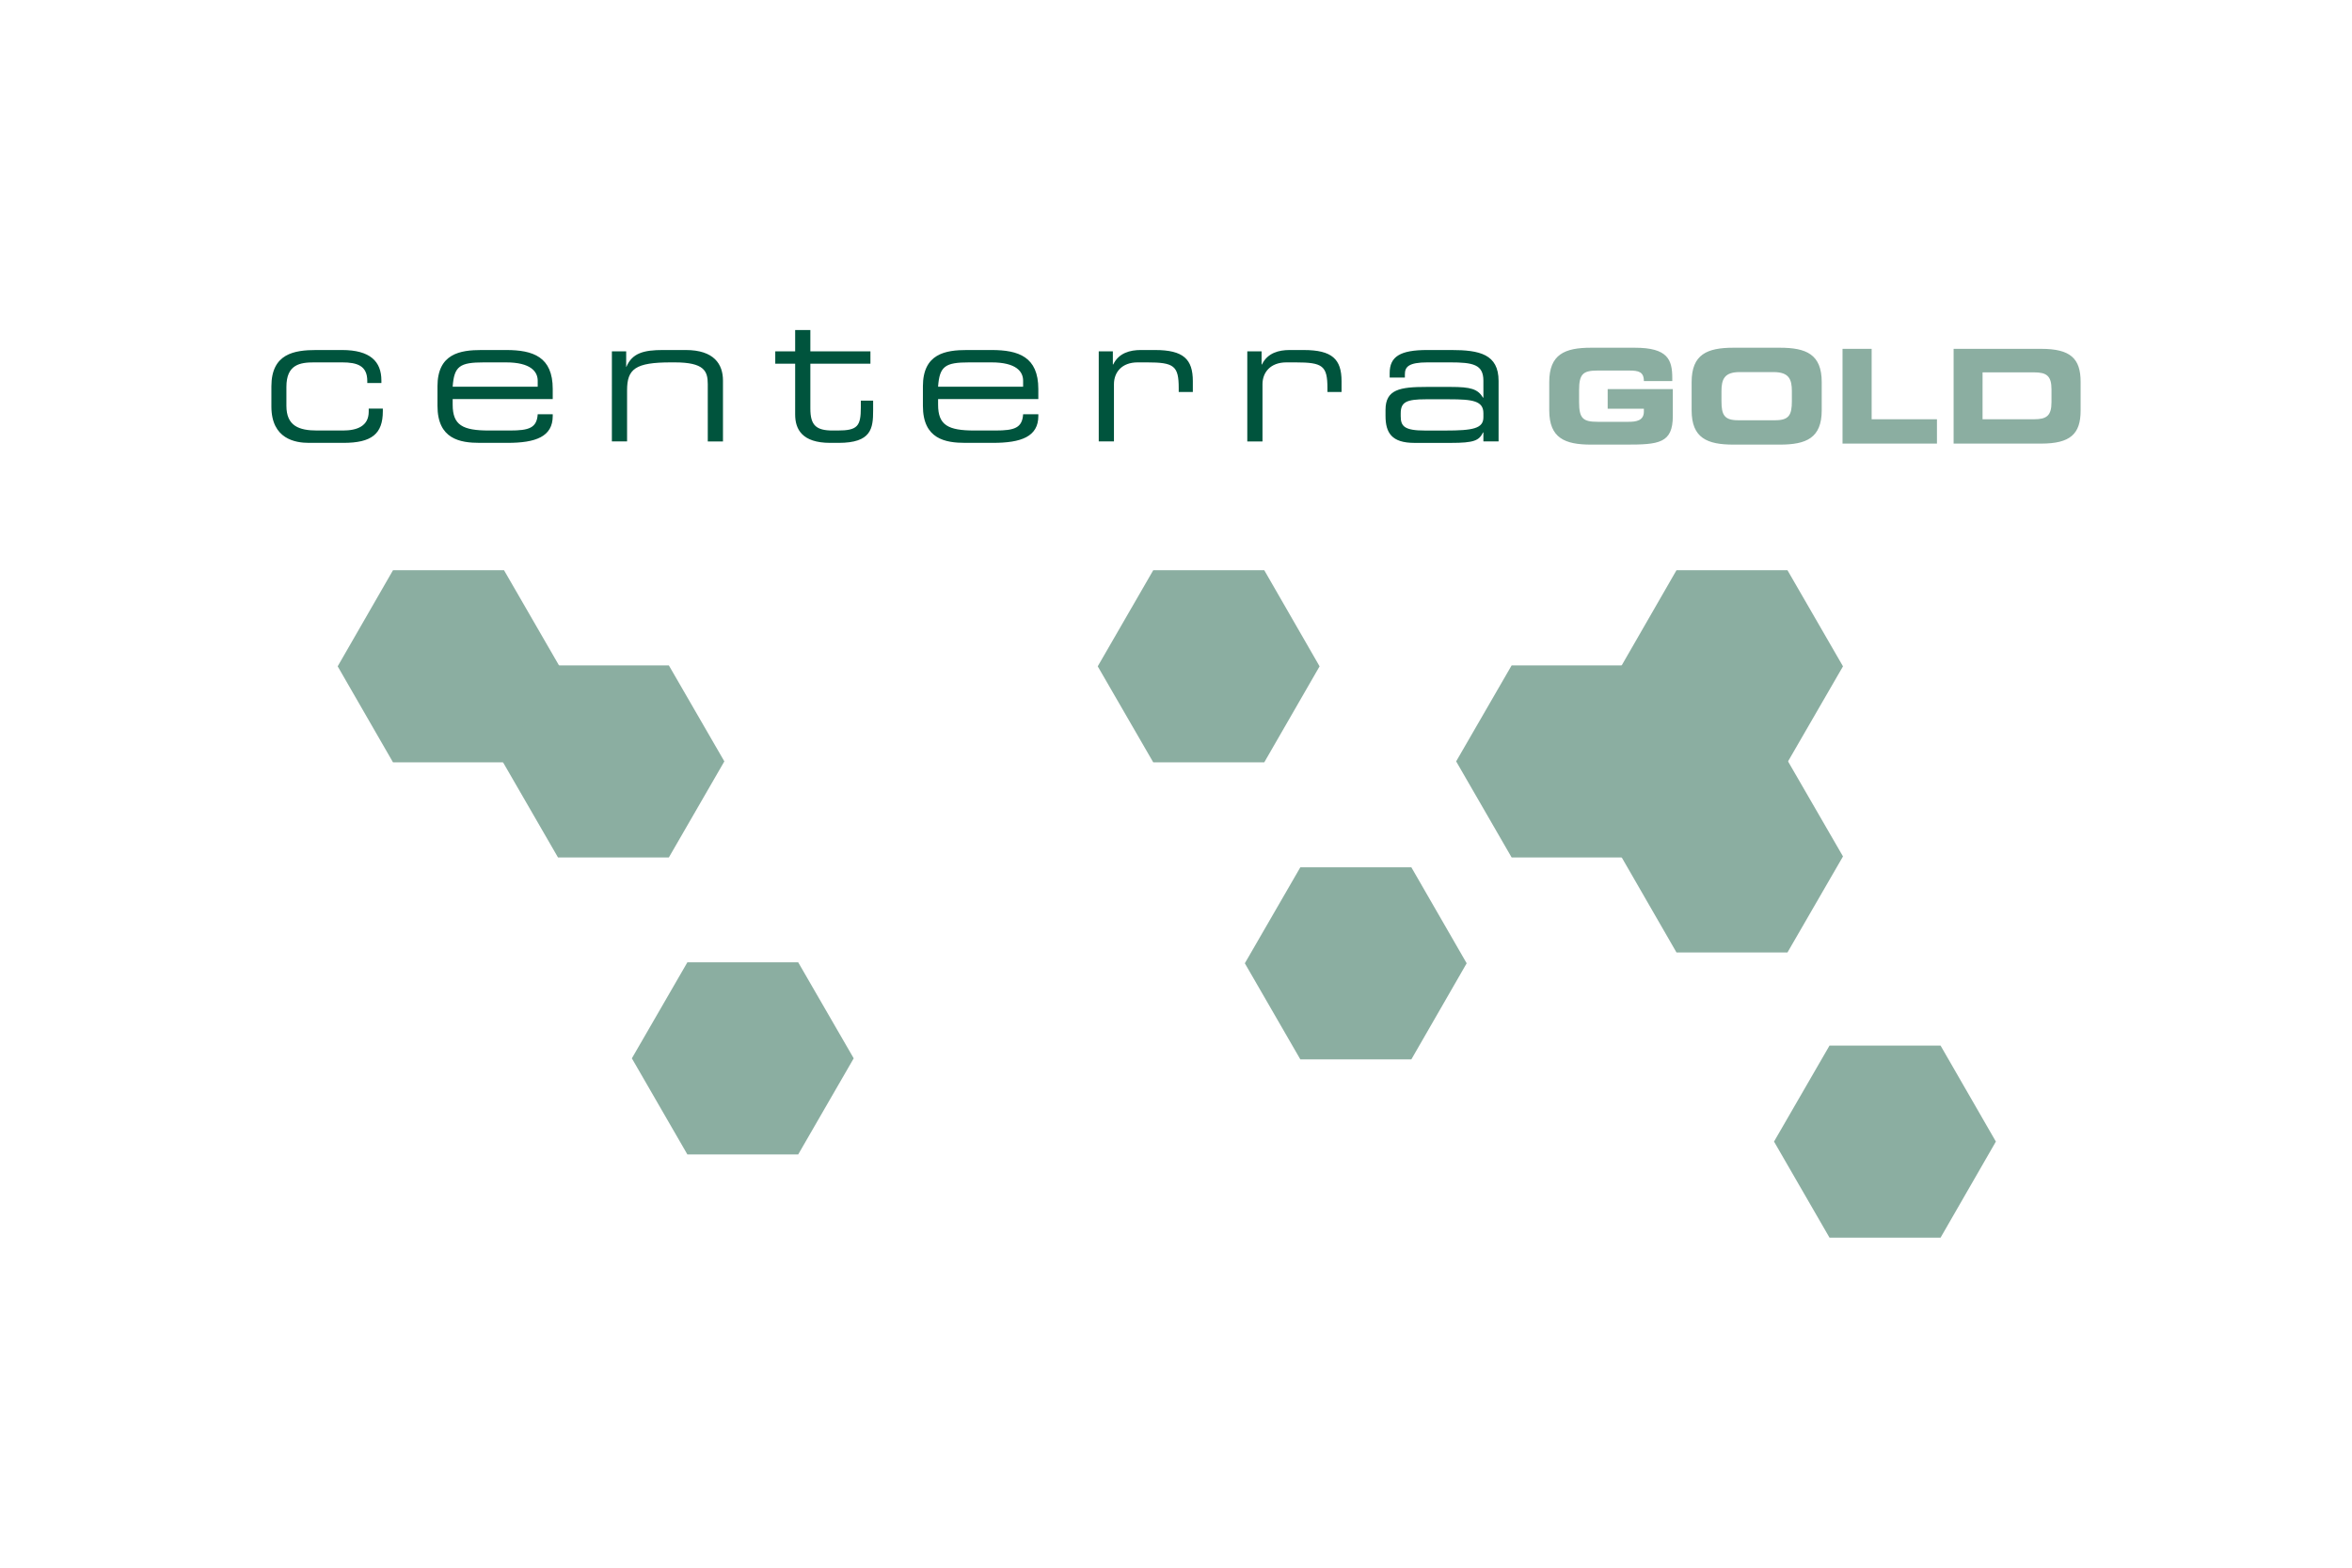 <svg xmlns="http://www.w3.org/2000/svg" height="800" width="1200" viewBox="-35.538 -29.721 307.995 178.323"><path fill="#8baea1" d="M15.992 31.576L8.814 44.049l7.178 12.461h14.405L37.6 44.049l-7.203-12.473"/><path fill="none" stroke="#8baea1" stroke-width=".229" d="M30.397 56.51L37.6 44.049l-7.203-12.473H15.992L8.814 44.049l7.178 12.461z"/><path fill="#8baea1" d="M115.546 31.576l-7.203 12.473 7.203 12.461h14.405l7.179-12.461-7.179-12.473"/><path fill="none" stroke="#8baea1" stroke-width=".229" d="M129.951 56.51l7.179-12.461-7.179-12.473h-14.405l-7.203 12.473 7.203 12.461z"/><path fill="#8baea1" d="M184.064 31.576l-7.179 12.473 7.179 12.461h14.403l7.203-12.461-7.203-12.473"/><path fill="none" stroke="#8baea1" stroke-width=".229" d="M198.467 56.51l7.203-12.461-7.203-12.473h-14.403l-7.179 12.473 7.179 12.461z"/><path fill="#8baea1" d="M37.6 44.037l-7.203 12.461L37.6 68.971h14.381l7.202-12.473-7.202-12.461"/><path fill="none" stroke="#8baea1" stroke-width=".229" d="M51.981 68.971l7.202-12.473-7.202-12.461H37.6l-7.203 12.461L37.6 68.971z"/><path fill="#8baea1" d="M162.479 44.037l-7.202 12.461 7.202 12.473h14.406l7.179-12.473-7.179-12.461"/><path fill="none" stroke="#8baea1" stroke-width=".229" d="M176.885 68.971l7.179-12.473-7.179-12.461h-14.406l-7.202 12.461 7.202 12.473z"/><path fill="#8baea1" d="M184.064 56.486l-7.179 12.461 7.179 12.461h14.403l7.203-12.461-7.203-12.461"/><path fill="none" stroke="#8baea1" stroke-width=".229" d="M198.467 81.408l7.203-12.461-7.203-12.461h-14.403l-7.179 12.461 7.179 12.461z"/><path fill="#8baea1" d="M54.539 82.932l-7.202 12.461 7.202 12.472h14.382l7.202-12.472-7.202-12.461"/><path fill="none" stroke="#8baea1" stroke-width=".229" d="M68.921 107.865l7.202-12.472-7.202-12.461H54.539l-7.202 12.461 7.202 12.472z"/><path fill="#8baea1" d="M134.808 70.483l-7.202 12.46 7.202 12.473h14.404l7.179-12.473-7.179-12.46"/><path fill="none" stroke="#8baea1" stroke-width=".229" d="M149.212 95.416l7.179-12.473-7.179-12.46h-14.404l-7.202 12.46 7.202 12.473z"/><path fill="#8baea1" d="M204.105 93.833l-7.202 12.462 7.202 12.473h14.406l7.179-12.473-7.179-12.462"/><path fill="none" stroke="#8baea1" stroke-width=".229" d="M218.511 118.768l7.179-12.473-7.179-12.462h-14.406l-7.202 12.462 7.202 12.473z"/><path d="M.001 7.38c0-4.284 2.984-4.761 5.899-4.761h3.34c3.696 0 5.166 1.498 5.166 3.998v.322h-1.848v-.273c0-1.977-1.303-2.428-3.293-2.428H5.616c-1.873 0-3.649.272-3.649 3.213v2.476c0 2.63 1.635 3.236 4.027 3.236h3.365c1.848 0 3.387-.56 3.387-2.476v-.393h1.848v.346c0 2.976-1.469 4.141-5.165 4.141H4.928C3.151 14.781 0 14.295 0 10.01m34.875-3.367c0-1.203-.924-2.404-4.146-2.404h-2.915c-3.151 0-3.885.499-4.075 3.188h11.135M21.749 7.38c0-4.284 2.962-4.761 5.782-4.761h3.198c3.553 0 6.113.893 6.113 5.105v1.32H23.74v.738c0 2.678 1.304 3.38 4.762 3.38h2.726c2.511 0 3.529-.333 3.648-2.13h1.967v.227c0 2.713-2.228 3.521-5.923 3.521h-3.624c-2.583 0-5.545-.486-5.545-4.843V7.38zm22.84-4.583h1.872v2.035h.023c.758-1.82 2.298-2.213 4.786-2.213h2.985c3.72 0 4.88 1.867 4.88 3.998v7.975h-1.99V7.094c0-1.727-.474-2.855-4.336-2.855h-.497c-4.667 0-5.734.868-5.734 3.653v6.7h-1.99M68.589 4.416h-2.606V2.797h2.606V0h1.99v2.797h7.866v1.619h-7.866v5.879c0 2.189.758 2.868 2.938 2.868h.615c2.63 0 3.056-.56 3.056-3.034v-.881h1.611v1.298c0 2.356-.236 4.235-4.524 4.235h-1.091c-3.72 0-4.596-1.809-4.596-3.725M98.44 6.643c0-1.203-.9-2.404-4.146-2.404h-2.915c-3.151 0-3.886.499-4.075 3.188h11.135M85.316 7.38c0-4.284 2.961-4.761 5.781-4.761h3.198c3.554 0 6.136.893 6.136 5.105v1.32H87.306v.738c0 2.678 1.303 3.38 4.762 3.38h2.749c2.487 0 3.505-.333 3.624-2.13h1.991v.227c0 2.713-2.251 3.521-5.947 3.521h-3.601c-2.606 0-5.567-.486-5.567-4.843V7.38zm23.027-4.583h1.848v1.714h.048c.733-1.522 2.226-1.892 3.601-1.892h1.873c3.719 0 4.951 1.202 4.951 4.082v1.416h-1.849v-.512c0-2.916-.615-3.367-4.146-3.367h-1.231c-2.108 0-3.104 1.333-3.104 2.855v7.498h-1.991m19.452-11.794h1.871v1.714h.047c.734-1.522 2.227-1.892 3.602-1.892h1.871c3.72 0 4.952 1.202 4.952 4.082v1.416h-1.849v-.512c0-2.916-.615-3.367-4.146-3.367h-1.232c-2.108 0-3.126 1.333-3.126 2.855v7.498h-1.99m30.918-3.7c0-1.619-1.421-1.821-4.477-1.821h-3.057c-2.558 0-3.293.368-3.293 1.845v.369c0 1.32.473 1.88 3.198 1.88h2.63c3.625 0 4.999-.261 4.999-1.737m0 1.987h-.048c-.52 1.059-1.161 1.367-4.216 1.367h-4.762c-2.985 0-3.791-1.32-3.791-3.547v-.784c0-2.678 1.896-2.999 5.378-2.999h3.175c2.605 0 3.531.273 4.216 1.404h.048V6.642c0-2.132-1.35-2.404-4.382-2.404h-2.915c-2.511 0-2.985.594-2.985 1.57v.416h-1.99v-.583c0-2.153 1.351-3.022 4.927-3.022h3.127c3.72 0 6.207.547 6.207 4.059v7.914h-1.99v-1.178z" fill="#00543d"/><path d="M167.336 6.82c0-3.643 2.038-4.5 5.473-4.5h5.734c4.311 0 4.904 1.561 4.904 3.977v.393h-3.72c0-1.227-.711-1.381-1.919-1.381h-4.145c-1.92 0-2.418.465-2.418 2.583v1.546c0 2.131.498 2.584 2.418 2.584h4.074c.996 0 1.99-.154 1.99-1.346v-.369h-4.739v-2.57h8.529v3.534c0 3.571-1.847 3.739-6.136 3.739h-4.572c-3.436 0-5.473-.857-5.473-4.488m22.554-1.19c0 1.797.381 2.487 2.181 2.487h4.856c1.801 0 2.18-.69 2.18-2.487V7.998c0-1.547-.379-2.487-2.393-2.487h-4.454c-1.989 0-2.37.94-2.37 2.487m-3.908-1.178c0-3.643 2.038-4.5 5.473-4.5h6.089c3.435 0 5.473.857 5.473 4.5v3.701c0 3.631-2.038 4.488-5.473 4.488h-6.089c-3.436 0-5.473-.857-5.473-4.488zm19.76-4.355h3.813v9.223h8.553v3.189h-12.366m18.337-3.189h6.753c1.634 0 2.274-.465 2.274-2.238V7.773c0-1.762-.641-2.227-2.274-2.227h-6.753m-3.791-3.081h11.467c3.814 0 5.164 1.248 5.164 4.319v3.772c0 3.06-1.35 4.32-5.164 4.32h-11.467z" fill="#8baea1"/></svg>